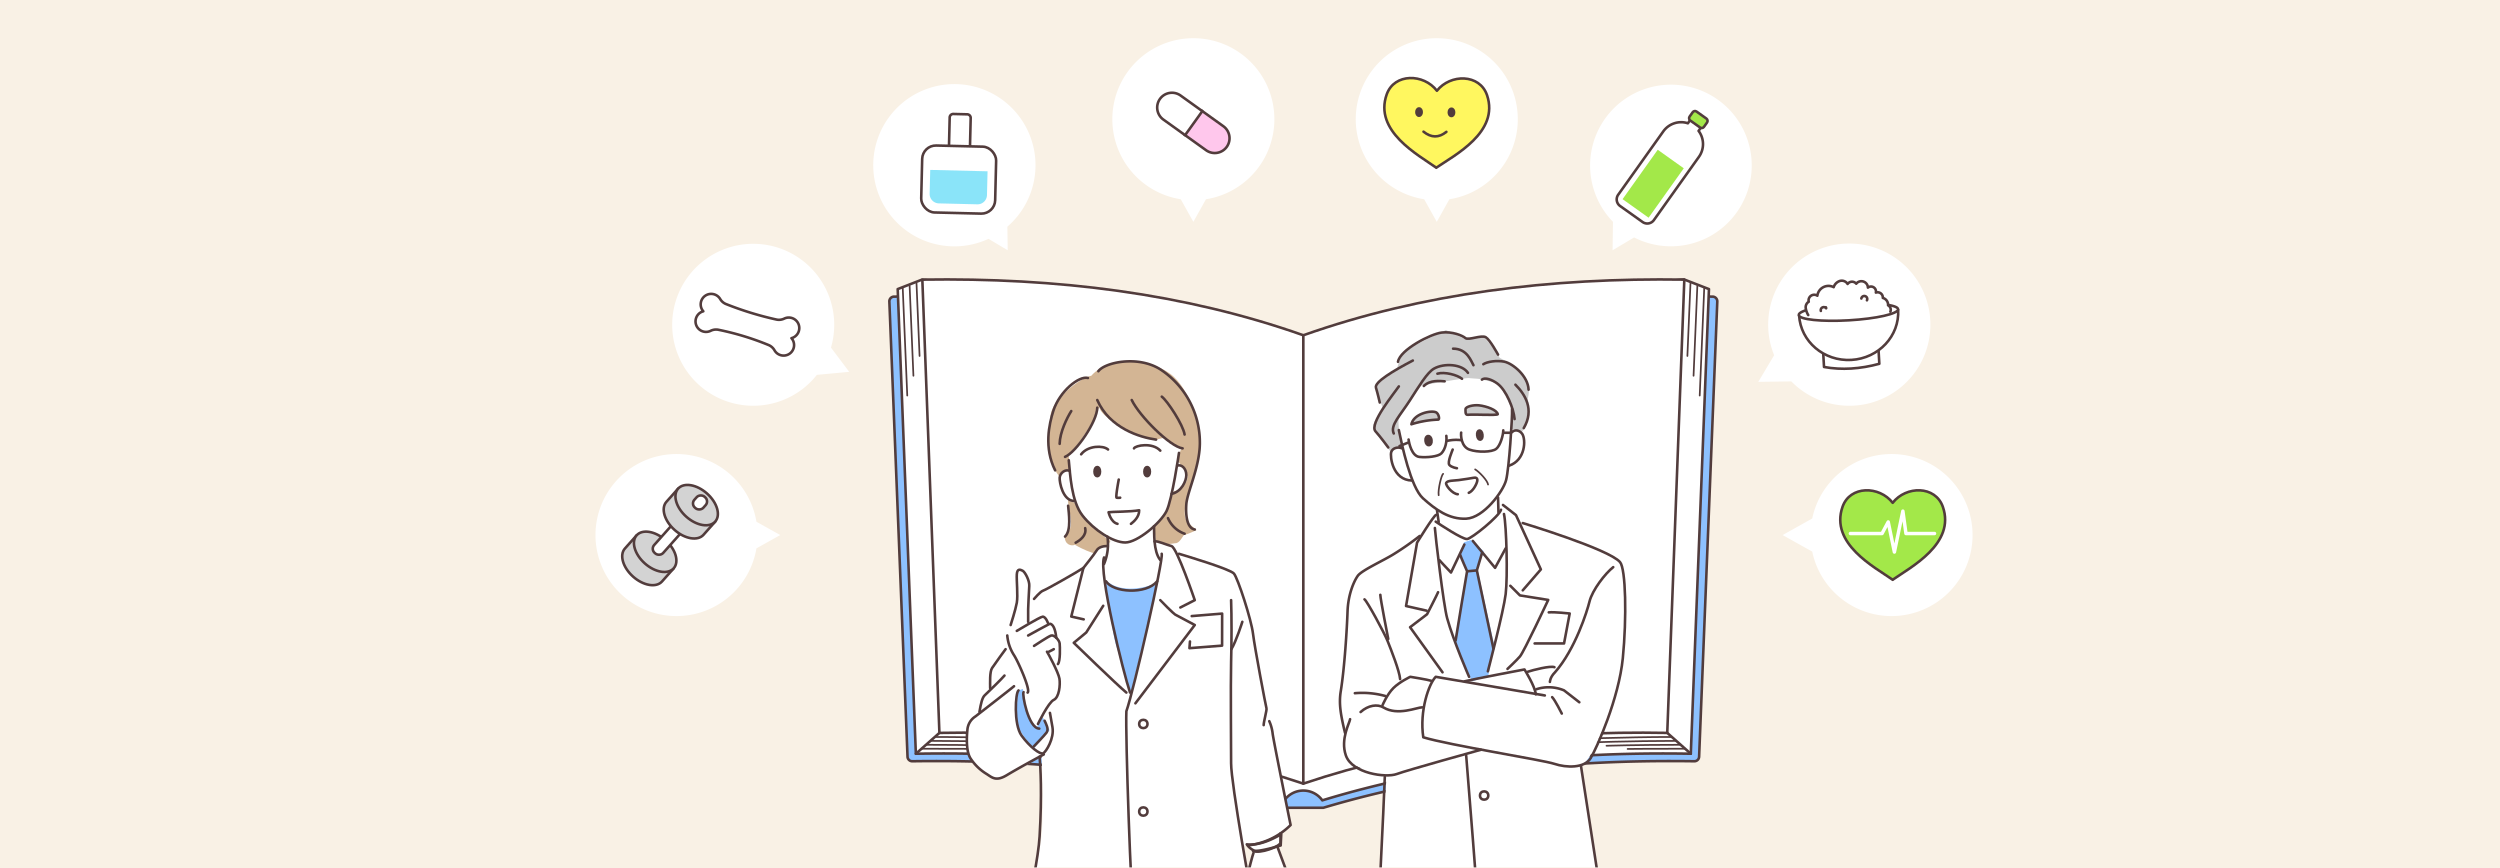 <svg xmlns="http://www.w3.org/2000/svg" xmlns:xlink="http://www.w3.org/1999/xlink" width="1440" height="500" viewBox="0 0 1440 500"><defs><clipPath id="a"><rect width="488.479" height="323.702" transform="translate(151.417 163.933)" fill="none"/></clipPath></defs><g transform="translate(0 -140)"><rect width="1440" height="500" transform="translate(0 140)" fill="#f9f1e5"/><g transform="translate(739.602 400.813)"><g transform="translate(-396.602 -238.813)"><g transform="translate(-1.034 -10.01)"><path d="M644.5,158.864c-82.626-.983-161.514,8.391-234.9,33a2.684,2.684,0,0,1-1.708,0c-73.386-24.611-152.273-33.985-234.9-33a2.727,2.727,0,0,0-2.689,2.833l10.466,262.184a2.718,2.718,0,0,0,2.759,2.608c74.824-1.115,146.457,6.735,213.738,26.812h22.96c67.281-20.077,138.914-27.927,213.738-26.812a2.717,2.717,0,0,0,2.759-2.608L647.194,161.7A2.728,2.728,0,0,0,644.5,158.864Z" fill="#8dc1ff" stroke="#523c3c" stroke-linecap="round" stroke-linejoin="round" stroke-width="1.5"/><path d="M628.061,148.968S478.278,163.85,408.75,187.786C341.984,164.8,189.029,149.1,189.029,149.1l-13.92,5.429,10.462,267.631c74.334-1.344,145.474,6.478,212.235,26.86a13.438,13.438,0,0,1,21.888,0c66.761-20.382,137.9-28.2,212.235-26.86L642.39,154.534Z" fill="#fff" stroke="#523c3c" stroke-linecap="round" stroke-linejoin="round" stroke-width="1.5"/><path d="M408.75,439.381c-65.664-22.132-135.975-30.585-209.622-29.219L189.3,149.071c77.241-1.189,150.955,7.852,219.448,32.047Z" fill="#fff" stroke="#523c3c" stroke-linecap="round" stroke-linejoin="round" stroke-width="1.5"/><path d="M408.75,439.381c65.664-22.132,135.975-30.585,209.622-29.219L628.2,149.071c-77.241-1.189-150.955,7.852-219.448,32.047Z" fill="#fff" stroke="#523c3c" stroke-linecap="round" stroke-linejoin="round" stroke-width="1.5"/><line x1="13.557" y2="12.003" transform="translate(185.571 410.162)" fill="#fff" stroke="#523c3c" stroke-linecap="round" stroke-linejoin="round" stroke-width="1.5"/><line x2="13.558" y2="12.003" transform="translate(618.372 410.162)" fill="#fff" stroke="#523c3c" stroke-linecap="round" stroke-linejoin="round" stroke-width="1.5"/><line x1="2.593" y2="61.686" transform="translate(637.068 154.154)" fill="#fff" stroke="#523c3c" stroke-linecap="round" stroke-linejoin="round" stroke-width="1"/><line x1="2.184" y2="51.791" transform="translate(633.52 152.653)" fill="#fff" stroke="#523c3c" stroke-linecap="round" stroke-linejoin="round" stroke-width="1"/><line x1="1.774" y2="41.897" transform="translate(629.972 151.152)" fill="#fff" stroke="#523c3c" stroke-linecap="round" stroke-linejoin="round" stroke-width="1"/><path d="M628.7,419.274c-25.111,0-33.163.137-33.163.137" fill="#fff" stroke="#523c3c" stroke-linecap="round" stroke-linejoin="round" stroke-width="1"/><path d="M626,417.015c-25.111,0-42.625.546-42.625.546" fill="#fff" stroke="#523c3c" stroke-linecap="round" stroke-linejoin="round" stroke-width="1"/><path d="M623.3,414.756c-25.111,0-52.087.955-52.087.955" fill="#fff" stroke="#523c3c" stroke-linecap="round" stroke-linejoin="round" stroke-width="1"/><path d="M620.6,412.5c-25.111,0-61.55,1.365-61.55,1.365" fill="#fff" stroke="#523c3c" stroke-linecap="round" stroke-linejoin="round" stroke-width="1"/><line x2="2.593" y2="61.686" transform="translate(178.021 154.154)" fill="#fff" stroke="#523c3c" stroke-linecap="round" stroke-linejoin="round" stroke-width="1"/><line x2="2.184" y2="51.791" transform="translate(181.978 152.653)" fill="#fff" stroke="#523c3c" stroke-linecap="round" stroke-linejoin="round" stroke-width="1"/><line x2="1.774" y2="41.897" transform="translate(185.936 151.152)" fill="#fff" stroke="#523c3c" stroke-linecap="round" stroke-linejoin="round" stroke-width="1"/><path d="M188.984,419.274c25.111,0,33.163.137,33.163.137" fill="#fff" stroke="#523c3c" stroke-linecap="round" stroke-linejoin="round" stroke-width="1"/><path d="M191.683,417.015c25.111,0,42.625.546,42.625.546" fill="#fff" stroke="#523c3c" stroke-linecap="round" stroke-linejoin="round" stroke-width="1"/><path d="M194.382,414.756c25.111,0,52.087.955,52.087.955" fill="#fff" stroke="#523c3c" stroke-linecap="round" stroke-linejoin="round" stroke-width="1"/><path d="M197.081,412.5c25.111,0,61.549,1.365,61.549,1.365" fill="#fff" stroke="#523c3c" stroke-linecap="round" stroke-linejoin="round" stroke-width="1"/></g><path d="M478.352,102.781a46.667,46.667,0,1,1,14.529,0l-7.265,13.006Z" transform="translate(-1.034 -10.01)" fill="#fff"/><path d="M338.145,102.781a46.667,46.667,0,1,1,14.529,0l-7.265,13.006Z" transform="translate(-1.034 -10.01)" fill="#fff"/><path d="M227.418,125.576a46.73,46.73,0,1,1,10.86-7.008l.194,13.6Z" transform="translate(-1.034 -10.01)" fill="#fff"/><path d="M45.217,175.061a46.666,46.666,0,1,1,91.45,13.164l10.512,13.964-18.627,1.741a46.668,46.668,0,0,1-83.334-28.868Z" transform="translate(-1.034 -10.01)" fill="#fff"/><path d="M1.034,296.2a46.671,46.671,0,0,1,92.708-7.66l13.716,7.66-13.716,7.661A46.671,46.671,0,0,1,1.034,296.2Z" transform="translate(-1.034 -10.01)" fill="#fff"/><path d="M587.111,115.781a46.548,46.548,0,1,1,12.171,8.99l-12.4,7.4Z" transform="translate(-1.034 -10.01)" fill="#fff"/><path d="M689.838,207.69l-19.039.271,9.151-15.342a46.72,46.72,0,1,1,9.887,15.071Z" transform="translate(-1.034 -10.01)" fill="#fff"/><path d="M701.879,305.734,684.813,296.2l17.066-9.531a46.667,46.667,0,1,1,0,19.063Z" transform="translate(-1.034 -10.01)" fill="#fff"/><g transform="translate(-1.034 -10.01)"><path d="M24.737,296.351l-6.76,7.607c-3.289,3.7-1.171,10.952,4.73,16.2s13.352,6.495,16.641,2.794l6.759-7.606-21.37-18.992" fill="#d3d3d3" stroke="#523c3c" stroke-linecap="round" stroke-linejoin="round" stroke-width="1.5"/><ellipse cx="8.965" cy="14.295" rx="8.965" ry="14.295" transform="matrix(0.664, -0.747, 0.747, 0.664, 18.782, 303.052)" fill="#d3d3d3" stroke="#523c3c" stroke-linecap="round" stroke-linejoin="round" stroke-width="1.5"/><rect width="29.131" height="6.905" rx="3.167" transform="matrix(0.664, -0.747, 0.747, 0.664, 32.716, 304.333)" fill="#fff" stroke="#523c3c" stroke-linecap="round" stroke-linejoin="round" stroke-width="1.5"/><path d="M48.637,269.457l-6.76,7.606c-3.288,3.7-1.171,10.953,4.731,16.2s13.351,6.5,16.64,2.795l6.76-7.607L48.637,269.457" fill="#d3d3d3" stroke="#523c3c" stroke-linecap="round" stroke-linejoin="round" stroke-width="1.5"/><ellipse cx="8.965" cy="14.295" rx="8.965" ry="14.295" transform="matrix(0.664, -0.747, 0.747, 0.664, 42.682, 276.158)" fill="#d3d3d3" stroke="#523c3c" stroke-linecap="round" stroke-linejoin="round" stroke-width="1.5"/><rect width="8.359" height="6.905" rx="3.167" transform="matrix(0.664, -0.747, 0.747, 0.664, 55.892, 278.254)" fill="#fff" stroke="#523c3c" stroke-linecap="round" stroke-linejoin="round" stroke-width="1.5"/></g><path d="M113.922,182.8a6.038,6.038,0,1,0-4.1-11.306,6.943,6.943,0,0,1-4.407.608,188.208,188.208,0,0,1-29.274-8.987,6.961,6.961,0,0,1-3.317-2.93,6.037,6.037,0,1,0-9.688,7.131A6.037,6.037,0,1,0,67.291,178.6a7.024,7.024,0,0,1,4.433-.666,159,159,0,0,1,29.144,8.87,7.02,7.02,0,0,1,3.307,3.034,6.037,6.037,0,1,0,9.747-7.031Z" transform="translate(-1.034 -10.01)" fill="#fff" stroke="#523c3c" stroke-linecap="round" stroke-linejoin="round" stroke-width="1.5"/><g transform="translate(-1.034 -10.01)"><path d="M8.519,0h0a8.519,8.519,0,0,1,8.519,8.519V23.94a0,0,0,0,1,0,0H0a0,0,0,0,1,0,0V8.519A8.519,8.519,0,0,1,8.519,0Z" transform="matrix(-0.583, 0.812, -0.812, -0.583, 369.61, 65.688)" fill="#ffc7ec" stroke="#523c3c" stroke-linecap="round" stroke-linejoin="round" stroke-width="1.5"/><path d="M8.519,0h0a8.519,8.519,0,0,1,8.519,8.519V23.94a0,0,0,0,1,0,0H0a0,0,0,0,1,0,0V8.519A8.519,8.519,0,0,1,8.519,0Z" transform="matrix(0.583, -0.812, 0.812, 0.583, 321.208, 51.906)" fill="#fff" stroke="#523c3c" stroke-linecap="round" stroke-linejoin="round" stroke-width="1.5"/></g><g transform="translate(-1.034 -10.01)"><path d="M777.111,279.934c-4.3-12.328-21.209-12.207-28.889-2.3-7.68-9.9-24.594-10.023-28.888,2.3-7.4,21.241,18.414,34.7,28.848,41.992l0,.055.038-.027.039.027,0-.055C758.7,314.637,784.51,301.175,777.111,279.934Z" fill="#a3e849" stroke="#523c3c" stroke-linecap="round" stroke-linejoin="round" stroke-width="1.5"/><path d="M723.868,295.314H742.09l3.556-6.667,3.556,17.333,4.889-23.556,1.778,12.889h16.444" fill="none" stroke="#fff" stroke-linecap="round" stroke-linejoin="round" stroke-width="2"/></g><g transform="translate(-1.034 -10.01)"><path d="M514.566,42.831c-4.192-12.364-21.107-12.383-28.869-2.545-7.6-9.965-24.509-10.228-28.906,2.065-7.576,21.179,18.125,34.854,28.5,42.23v.055l.039-.027.038.027,0-.054C495.864,77.379,521.788,64.133,514.566,42.831Z" fill="#fff75f" stroke="#523c3c" stroke-linecap="round" stroke-linejoin="round" stroke-width="1.5"/><ellipse cx="2.083" cy="1.5" rx="2.083" ry="1.5" transform="translate(473.89 54.651) rotate(-89.524)" fill="#523c3c" stroke="#523c3c" stroke-linecap="round" stroke-linejoin="round" stroke-width="1.5"/><ellipse cx="2.083" cy="1.5" rx="2.083" ry="1.5" transform="translate(492.556 54.806) rotate(-89.524)" fill="#523c3c" stroke="#523c3c" stroke-linecap="round" stroke-linejoin="round" stroke-width="1.5"/><path d="M477.98,63.852c4.4,3.562,8.785,3.659,13.166.109" fill="none" stroke="#523c3c" stroke-linecap="round" stroke-linejoin="round" stroke-width="1.5"/></g><g transform="translate(-1.034 -10.01)"><path d="M740.53,197.553c-10.987,2.982-21.626,3.712-31.863,1.838l-.623-10.793,31.863-1.837Z" fill="#fff" stroke="#523c3c" stroke-linecap="round" stroke-linejoin="round" stroke-width="1.5"/><path d="M751.368,166.441c.868,15.043-11.2,27.975-26.951,28.883s-29.227-10.55-30.094-25.593" fill="#fff" stroke="#523c3c" stroke-linecap="round" stroke-linejoin="round" stroke-width="1.5"/><ellipse cx="28.667" cy="4.73" rx="28.667" ry="4.73" transform="matrix(0.998, -0.058, 0.058, 0.998, 693.841, 164.732)" fill="#fff" stroke="#523c3c" stroke-linecap="round" stroke-linejoin="round" stroke-width="1.5"/><path d="M699.564,169.482a10.98,10.98,0,0,1-1.429-4.016,3.736,3.736,0,0,1,1.732-3.656,3.245,3.245,0,0,1,4.957-3.468,6.484,6.484,0,0,1,9.4-4.924,5.586,5.586,0,0,1,3.527-3.561,3.951,3.951,0,0,1,4.5,1.709,3.171,3.171,0,0,1,4.977-.15,3.773,3.773,0,0,1,6.724,2.254,2.88,2.88,0,0,1,4.589,2.87,3.015,3.015,0,0,1,4,3.075,4.131,4.131,0,0,1,3.026,4.25,2.934,2.934,0,0,1,1.329,3.665" fill="#fff" stroke="#523c3c" stroke-linecap="round" stroke-linejoin="round" stroke-width="1.5"/><path d="M730.173,159.943a1.711,1.711,0,1,1,3.222,1.035" fill="none" stroke="#523c3c" stroke-linecap="round" stroke-linejoin="round" stroke-width="1.5"/><path d="M706.837,167.1a1.743,1.743,0,0,1,3.053-1.52.7.7,0,0,0-.185-.6" fill="none" stroke="#523c3c" stroke-linecap="round" stroke-linejoin="round" stroke-width="1.5"/></g><g transform="translate(-1.034 -10.01)"><path d="M636.416,63.407l1.8-2.527-6.163-4.388-1.8,2.526A12.615,12.615,0,0,0,616.084,63.7l-25.963,36.466a4.665,4.665,0,0,0,1.094,6.507l12.944,9.215a4.664,4.664,0,0,0,6.506-1.094l25.964-36.467A12.615,12.615,0,0,0,636.416,63.407Z" fill="#fff" stroke="#523c3c" stroke-linecap="round" stroke-linejoin="round" stroke-width="1.5"/><rect width="10.172" height="6.305" rx="1.556" transform="translate(633.958 51.349) rotate(35.45)" fill="#a3e849" stroke="#523c3c" stroke-linecap="round" stroke-linejoin="round" stroke-width="1.5"/><rect width="18.411" height="34.93" transform="translate(612.89 74.273) rotate(35.45)" fill="#a3e849"/></g><g transform="translate(-1.034 -10.01)"><g clip-path="url(#a)"><path d="M373.57,596.777l-.326-62.515-113.633,2.279,2.93,20.838,5.535,44.281Z" fill="#88ccea"/><path d="M335.8,300.809c2.6-.977,3.581-4.884,4.884-4.884s6.511-2.6,6.511-2.6c-4.883-4.558-8.139-5.209-6.186-14.652s9.442-30.28,8.791-36.141-4.558-27.024-15.628-37.444-36.793-13.023-47.538-.651c-6.511.977-22.466,14-23.443,22.466s-2.93,25.071,4.233,34.514,5.535,11.07,5.861,16.28,4.558,14.326-1.954,18.884c-.325,5.21,3.908,6.187,5.861,5.21,4.233,2.6,10.094,4.884,11.4,4.884S335.8,300.809,335.8,300.809Z" fill="#d3b594"/><path d="M403.2,498.446,393.431,475l.326-6.186,7.489-5.535s-10.094-52.1-10.419-54.7-4.233-8.14-4.233-8.14l.977-4.884s-5.21-31.258-6.187-34.514-8.465-34.513-10.093-37.443-3.907-6.187-3.907-6.187L344.592,309.6l-9.768-4.558-11.07-5.861-.977-7.814,6.512-8.466,4.884-12.047c4.884,0,7.814-5.535,7.814-8.14s-4.558-8.465-5.535-8.791c0-2.279,1.953-7.489,1.953-7.489-8.465-5.209-10.093-6.186-10.093-6.186a26.572,26.572,0,0,0-3.907.977c-5.2,1.692-32.161-11.385-33.211-18.885-3.907,12.047-17.582,28.327-17.582,28.327l.976,8.791c-4.558-2.279-7.163,2.6-6.512,5.21s3.256,12.372,8.792,12.7c3.907,7.163,16.279,20.187,20.838,22.141-1.3,2.93-3.582,3.581-4.559,3.256s-6.512,6.512-6.512,6.512-8.791,8.139-9.767,8.791-17.908,9.767-17.908,9.767L250.494,335s1.628-7.164.326-10.745-3.907-9.768-5.21-9.442-2.6,3.581-2.279,5.86,1.3,17.583.651,18.559-4.558,11.722-5.535,13.35.977,7.163.977,7.163-9.442,11.07-10.094,12.373-.976,12.372-.976,12.372l-4.233,3.908-1.954,9.767s-3.581,1.954-4.884,3.908-2.93,11.07-1.628,18.233,6.512,10.419,9.117,12.047,5.535,4.233,8.14,4.233,25.071-12.7,25.071-12.7,1.628,34.513-.326,48.188S241.378,546.96,241.7,553.8l69.027,5.86,4.558-16.931,3.256,16.606s60.235-7.163,61.538-7.489,5.86-2.279,5.86-2.279.652-3.582.652-4.558-5.861-30.281-5.861-30.281a6.121,6.121,0,0,0,2.279-2.605c.651-1.628,3.582-8.791,3.582-8.791s10.744,14.978,12.372,16.606,8.14,8.14,9.443,7.488,2.93-3.256,2.93-3.256l1.628-.976,1.954-3.256Zm-26.373-9.116L374.547,475l4.232-.325,1.628,3.256Z" fill="#fff"/><path d="M309.427,387.092s14.652-60.561,15.629-63.817c-6.512,3.582-22.141,6.838-30.281-1.3,1.954,13.024,3.908,29.955,5.861,36.792S309.427,387.092,309.427,387.092Z" fill="#8dc1ff"/><path d="M244.633,385.79c-.651,2.279-1.628,17.908-.325,20.838s8.791,13.024,8.791,13.024l9.442-11.07-3.907-7.489-3.581,6.186a34.81,34.81,0,0,1-5.536-9.117c-1.628-4.558-2.279-13.349-2.279-13.349Z" fill="#8dc1ff"/><path d="M396.036,468.491,395.71,475s-12.7,3.907-15.3,2.931a9.793,9.793,0,0,1-4.232-3.582C381.589,475.016,388.185,473.116,396.036,468.491Z" fill="#fff" stroke="#523c3c" stroke-linecap="round" stroke-linejoin="round" stroke-width="1.5"/><path d="M273.648,253.12c.814,7.977,1.429,23.6,7.941,31.9s17.582,15.465,24.582,15.465,20.335-11.2,23.769-18.07c3.256-6.512,7.189-33.537,7.189-33.537" fill="none" stroke="#523c3c" stroke-linecap="round" stroke-linejoin="round" stroke-width="1.5"/><path d="M290.054,218.433c7.163,16.28,24.583,21.489,33.862,22.792" fill="none" stroke="#523c3c" stroke-linecap="round" stroke-linejoin="round" stroke-width="1.5"/><path d="M309.916,218.433c4.558,9.442,22.3,27.025,29.3,27.838" fill="none" stroke="#523c3c" stroke-linecap="round" stroke-linejoin="round" stroke-width="1.5"/><path d="M274.249,259.261c-2.754-1.268-5.684,1.337-5.847,3.942s1.791,13.023,8.14,13.349" fill="none" stroke="#523c3c" stroke-linecap="round" stroke-linejoin="round" stroke-width="1.5"/><path d="M336.11,256.228c2.306-.944,5.245,1.439,5.239,5.509-.005,3.137-2.578,9.443-8.439,10.745" fill="none" stroke="#523c3c" stroke-linecap="round" stroke-linejoin="round" stroke-width="1.5"/><path d="M290.054,222.829c0,7.814-12.21,25.722-18.559,28.326" fill="none" stroke="#523c3c" stroke-linecap="round" stroke-linejoin="round" stroke-width="1.5"/><path d="M284.682,205.735c-5.047-1.466-16.289,7.651-19.862,18.722-2.582,8-5.535,21.449.977,34.473" fill="none" stroke="#523c3c" stroke-linecap="round" stroke-linejoin="round" stroke-width="1.5"/><path d="M275.077,224.782c-2.442,3.907-6.531,12.047-6.684,18.885" fill="none" stroke="#523c3c" stroke-linecap="round" stroke-linejoin="round" stroke-width="1.5"/><path d="M290.7,201.828c3.582-5.047,22.812-9.325,35.816-.977a50.389,50.389,0,0,1,22.633,42.816c-.174,13.541-7.317,27.838-7.8,34.839s.638,13.837,4.871,14.489" fill="none" stroke="#523c3c" stroke-linecap="round" stroke-linejoin="round" stroke-width="1.5"/><path d="M327.226,216.479c3.256,2.442,12.319,16.28,13.133,21.815" fill="none" stroke="#523c3c" stroke-linecap="round" stroke-linejoin="round" stroke-width="1.5"/><path d="M273.271,279.32c.341,4.07,1.969,14.163-1.776,17.745" fill="none" stroke="#523c3c" stroke-linecap="round" stroke-linejoin="round" stroke-width="1.5"/><path d="M283.093,292.223c.967,4.189-3.036,7.076-5.478,8.378" fill="none" stroke="#523c3c" stroke-linecap="round" stroke-linejoin="round" stroke-width="1.5"/><path d="M330.8,286.462a16.322,16.322,0,0,0,9.559,8.975" fill="none" stroke="#523c3c" stroke-linecap="round" stroke-linejoin="round" stroke-width="1.5"/><path d="M295.925,297.182a29.712,29.712,0,0,1-1.964,15.674" fill="none" stroke="#523c3c" stroke-linecap="round" stroke-linejoin="round" stroke-width="1.5"/><path d="M322.747,291.157c.193,3.3-.459,14.536,3.611,19.42" fill="none" stroke="#523c3c" stroke-linecap="round" stroke-linejoin="round" stroke-width="1.5"/><path d="M293.961,309.112c-3.256,8.465,11.146,66.5,14.978,77.817" fill="none" stroke="#523c3c" stroke-linecap="round" stroke-linejoin="round" stroke-width="1.5"/><path d="M327.172,306.995c1.14,3.093-16.117,78.8-20.35,90.679-.607,13.767,2.632,108.985,4.4,120.1s5.983,38.185,5.983,38.185" fill="none" stroke="#523c3c" stroke-linecap="round" stroke-linejoin="round" stroke-width="1.5"/><path d="M296.115,302.6c-2.154-.2-5.247.443-6.386,2.419s-7.652,10.116-7.652,10.116l-7,28,7.163,1.628" fill="none" stroke="#523c3c" stroke-linecap="round" stroke-linejoin="round" stroke-width="1.5"/><path d="M293.486,336.95,283.7,352.335l-7.163,5.942s24.583,23.931,30.28,28.652" fill="none" stroke="#523c3c" stroke-linecap="round" stroke-linejoin="round" stroke-width="1.5"/><path d="M323.06,299.832c1.776-.354,6.974,2.024,9.77,2.733,3.072.778,13.39,31.129,13.39,31.129l-8.3,4.233" fill="none" stroke="#523c3c" stroke-linecap="round" stroke-linejoin="round" stroke-width="1.5"/><path d="M326.358,333.694c.163.326,7.829,7.977,8.555,8.3s11.307,6.024,11.307,6.024l-34.188,45.1" fill="none" stroke="#523c3c" stroke-linecap="round" stroke-linejoin="round" stroke-width="1.5"/><path d="M302.427,264.252s-1.941,10.184-1.215,10.428a5.27,5.27,0,0,0,2.029,0" fill="none" stroke="#523c3c" stroke-linecap="round" stroke-linejoin="round" stroke-width="1.5"/><path d="M311.218,246.271c.814-1.707,10.582-3.581,15.14,1.3" fill="none" stroke="#523c3c" stroke-linecap="round" stroke-linejoin="round" stroke-width="1.5"/><path d="M296.26,246.923c-2.774-2.477-11.578-2.359-15.485,2.767" fill="none" stroke="#523c3c" stroke-linecap="round" stroke-linejoin="round" stroke-width="1.5"/><ellipse cx="1.587" cy="2.645" rx="1.587" ry="2.645" transform="translate(288.467 257.016)" fill="#523c3c" stroke="#523c3c" stroke-linecap="round" stroke-linejoin="round" stroke-width="1.5"/><ellipse cx="1.587" cy="2.645" rx="1.587" ry="2.645" transform="translate(317.201 257.016)" fill="#523c3c" stroke="#523c3c" stroke-linecap="round" stroke-linejoin="round" stroke-width="1.5"/><path d="M301.706,289.739c-3.915-.98-5.128-6.679-5.128-6.679,1.791-.326,12.735-.217,17.619-1.136.089,3.908-3.256,6.675-4.721,7.815" fill="none" stroke="#523c3c" stroke-linecap="round" stroke-linejoin="round" stroke-width="1.5"/><path d="M337.129,306.995c4.475,1.357,29.373,8.794,31.636,11.38s10.024,26.515,10.994,34.6,7.437,42.035,7.76,43.005-1.616,7.76-1.616,9.7" fill="none" stroke="#523c3c" stroke-linecap="round" stroke-linejoin="round" stroke-width="1.5"/><path d="M389.136,403.416a24.15,24.15,0,0,1,1.94,7.114c.323,3.233,10.347,52.7,10.347,52.7A41.349,41.349,0,0,1,377.5,474.876" fill="none" stroke="#523c3c" stroke-linecap="round" stroke-linejoin="round" stroke-width="1.5"/><path d="M367.148,333.694c.324,9.579.324,23.16,0,35.77s.02,53.183,0,58.2c-.043,11.479,11.964,78.574,13.9,88.274s5.892,31.041,5.246,32.335-2.012,1.293-4.922,2.587-58.85,8.083-60.143,8.083" fill="none" stroke="#523c3c" stroke-linecap="round" stroke-linejoin="round" stroke-width="1.5"/><path d="M295.111,322.851c4.134,6.518,23.061,7.708,29.442,0" fill="none" stroke="#523c3c" stroke-linecap="round" stroke-linejoin="round" stroke-width="1.5"/><path d="M395.6,468.031v5.35c-.162,2.15-11.964,6.668-15.844,4.728" fill="none" stroke="#523c3c" stroke-linecap="round" stroke-linejoin="round" stroke-width="1.5"/><path d="M367.3,361.94c2.758-4.439,6.314-15.757,6.314-15.757" fill="none" stroke="#523c3c" stroke-linecap="round" stroke-linejoin="round" stroke-width="1.5"/><path d="M344.479,342.873l17.505-1.43-.03,18.449-18.8,1.465.3-3.845" fill="none" stroke="#523c3c" stroke-linecap="round" stroke-linejoin="round" stroke-width="1.5"/><circle cx="2.392" cy="2.392" r="2.392" transform="translate(314.199 402.622)" fill="none" stroke="#523c3c" stroke-linecap="round" stroke-linejoin="round" stroke-width="1.5"/><circle cx="2.392" cy="2.392" r="2.392" transform="translate(314.199 453.058)" fill="none" stroke="#523c3c" stroke-linecap="round" stroke-linejoin="round" stroke-width="1.5"/><circle cx="2.392" cy="2.392" r="2.392" transform="translate(316.591 506.77)" fill="none" stroke="#523c3c" stroke-linecap="round" stroke-linejoin="round" stroke-width="1.5"/><path d="M282.077,315.135c-3.918,2.581-21.486,12.537-23.16,13.06s-5.273,4.8-5.273,4.8" fill="none" stroke="#523c3c" stroke-linecap="round" stroke-linejoin="round" stroke-width="1.5"/><path d="M250.249,346.183v-7.2s.405-10.5.644-13.458-2.391-8.046-3.826-8.778-3.109-1.335-3.349,2.027.718,12.338,0,16.4-3.555,12.845-3.555,12.845" fill="none" stroke="#523c3c" stroke-linecap="round" stroke-linejoin="round" stroke-width="1.5"/><path d="M243.718,351.4s13.465-8.09,14.865-8.177c1.877-.116,3.268,4.088,3.268,4.088" fill="none" stroke="#523c3c" stroke-linecap="round" stroke-linejoin="round" stroke-width="1.5"/><path d="M238.222,354.062a25.166,25.166,0,0,0,3.822,11.249c2.392,3.588,9.806,20.276,7.893,21.618" fill="none" stroke="#523c3c" stroke-linecap="round" stroke-linejoin="round" stroke-width="1.5"/><path d="M253.644,360.05c.837-.479,8.251-5.519,9.926-5.988s4.623,2.639,4.823,4.553.438,10.368-1,11.88" fill="none" stroke="#523c3c" stroke-linecap="round" stroke-linejoin="round" stroke-width="1.5"/><path d="M261.094,363.4c.562.711,6.633,11.952,7.185,15.539s-.165,10.763-3.274,12.2-9.089,13.872-9.089,13.872" fill="none" stroke="#523c3c" stroke-linecap="round" stroke-linejoin="round" stroke-width="1.5"/><path d="M262.183,363.4c.669-.246,2.822-1.465,2.822-1.465" fill="none" stroke="#523c3c" stroke-linecap="round" stroke-linejoin="round" stroke-width="1.5"/><path d="M250.249,354.062s12.143-6.751,12.621-6.751c2.545.415,3.311,5.628,3.587,8.062" fill="none" stroke="#523c3c" stroke-linecap="round" stroke-linejoin="round" stroke-width="1.5"/><path d="M247.6,386.675c-.97.97,2.748,20.856,9.053,21.018" fill="none" stroke="#523c3c" stroke-linecap="round" stroke-linejoin="round" stroke-width="1.5"/><path d="M244.689,385.7c-1.778,1.294-2.91,19.563,1.779,26.03s10.7,11.059,12.449,10.185c1.616-.808,6.467-8.569,5.335-15.036s-1.455-8.245-1.455-8.245" fill="none" stroke="#523c3c" stroke-linecap="round" stroke-linejoin="round" stroke-width="1.5"/><path d="M259.725,403.166c.808,1.778,2.587,4.85,1.132,6.79s-7.275,7.922-7.275,7.922" fill="none" stroke="#523c3c" stroke-linecap="round" stroke-linejoin="round" stroke-width="1.5"/><path d="M242.1,383.28c-.647.647-21.018,16.491-22.311,17.461a10.02,10.02,0,0,0-4.527,7.6c-.351,3.392-.97,12.125,1.778,16.49a29.063,29.063,0,0,0,9.377,9.054c3.234,2.1,5.389,4.3,11.479.647,8.084-4.851,21.341-11.964,21.341-11.964" fill="none" stroke="#523c3c" stroke-linecap="round" stroke-linejoin="round" stroke-width="1.5"/><path d="M237.252,361.939c-.635.733-5.459,7.509-7.76,10.832-1.455,2.1-1.132,8.569-1.132,11.641" fill="none" stroke="#523c3c" stroke-linecap="round" stroke-linejoin="round" stroke-width="1.5"/><path d="M236.606,377.136c-.809,1.132-9.862,10.024-11.317,11.318s-2.264,4.688-3.072,9.538" fill="none" stroke="#523c3c" stroke-linecap="round" stroke-linejoin="round" stroke-width="1.5"/><path d="M256.843,423.885c.489,5.372,1.466,21.489,0,45.909s-17.582,82.539-14.163,84.492,68.375,5.373,68.375,5.373l3.419-17.583" fill="none" stroke="#523c3c" stroke-linecap="round" stroke-linejoin="round" stroke-width="1.5"/><path d="M383.338,511.8s1.953-4.4,3.419-8.3c3.318,5.566,10.406,14.727,14.407,18.071,4.5,3.758,7.7,5.487,8.669,4.517a2.14,2.14,0,0,0-.488-3.418c-2.686-1.832-9.28-10.5-11.355-15.019" fill="none" stroke="#523c3c" stroke-linecap="round" stroke-linejoin="round" stroke-width="1.5"/><path d="M380.051,479.311c-.646,1.617-2.586,9.377-2.586,9.377" fill="none" stroke="#523c3c" stroke-linecap="round" stroke-linejoin="round" stroke-width="1.5"/><path d="M411.054,523.273c1.221.122,2.564.488,2.442-.366s-2.442-3.541-4.517-6.838-6.105-9.89-6.105-9.89" fill="none" stroke="#523c3c" stroke-linecap="round" stroke-linejoin="round" stroke-width="1.5"/><path d="M413.252,520.709c.977.122,2.32-.611,1.831-1.343s-5.738-9.28-7.325-12.088-5.861-9.768-6.472-11.477-7.448-20.024-7.448-20.024" fill="none" stroke="#523c3c" stroke-linecap="round" stroke-linejoin="round" stroke-width="1.5"/><line x2="5.21" y2="42.979" transform="translate(262.541 558.031)" fill="none" stroke="#523c3c" stroke-linecap="round" stroke-linejoin="round" stroke-width="1.5"/><line x1="0.651" y2="44.281" transform="translate(373.895 552.17)" fill="none" stroke="#523c3c" stroke-linecap="round" stroke-linejoin="round" stroke-width="1.5"/><path d="M521.8,194.054c-1.3-3.582-9.442-12.373-9.442-12.373s-9.443,1.954-10.42,1.628-11.07-5.209-11.07-5.209l-23.443,11.4s-4.558,7.488-4.558,11.07c-8.14,5.21-11.722,6.186-11.722,10.745s3.582,12.047,3.582,12.047c-5.861,8.14-7.163,10.419-4.233,14s9.442,12.047,9.442,12.047,71.632-11.07,73.911-12.047,4.558-8.14,4.558-8.14l-.488-10.581s1.14-5.536.814-7.164-3.582-9.605-9.442-13.186C525.636,196.054,521.8,194.054,521.8,194.054Z" fill="#ccc"/><path d="M528.639,235.242l.977-10.419s-7.163-14.326-7.814-15.3-10.094-2.768-11.07-3.093-3.908-.326-6.512-.651c-1.884-.236-26.537,4.069-27.513,4.4s-12.21,17.908-12.861,18.885,0,5.86,0,5.86l2.93,12.373s-3.907-2.6-5.535-1.3-2.931,7.163-.977,11.07a15.887,15.887,0,0,0,11.07,8.14c2.6,4.558,10.419,13.675,15.3,15.954,0,2.605-10.744,16.606-10.744,16.606s-32.56,19.21-33.862,20.187-6.512,8.791-6.512,11.4-2.931,42.653-2.931,44.606-2.6,16.931-2.93,18.559,1.628,11.722,3.256,16.28c-.977,10.094-.326,17.257,6.512,20.513s17.256,5.535,17.256,5.535-8.139,134.8-8.139,136.751.325,4.558,2.6,5.209,58.282,1.954,60.236,1.628,5.861-1.3,6.837-.977,2.931,0,7.163-.651,58.933-11.4,60.561-12.047,3.256-5.535,2.931-8.465-19.862-127.634-19.862-127.634c6.187-2.28,16.28-30.607,19.211-39.723s6.837-43.63,6.512-51.77-2.28-23.443-2.28-23.443-6.186-5.21-8.791-6.186-49.816-17.583-49.816-17.583c-.977-2.93-1.954-6.512-2.93-6.837s-9.443-6.512-9.443-6.512l-.325-4.559s5.535-7.488,5.86-15.3c4.884.652,9.443-6.837,9.443-10.419s-.326-7.488-2.6-9.442A7.47,7.47,0,0,0,528.639,235.242Z" fill="#fff"/><path d="M520.337,225.311s-8.629-3.581-9.931-3.744-6.349.488-7.163,1.3-.977,4.07-.163,4.4,17.582.814,17.745,0A3.586,3.586,0,0,0,520.337,225.311Z" fill="#ccc"/><path d="M485.823,225.637c-1.628-.977-13.574-.066-14.651,5.861-.326,1.79,8.3-.814,9.605-.977s6.512.488,6.512-.814S485.823,225.637,485.823,225.637Z" fill="#ccc"/><path d="M512.685,305.571l-7.489-6.512-3.907,1.3-1.954,6.838,3.582,8.791-7.163,42,10.094,22.466,9.442-2.93,3.256-18.559L509.1,315.99Z" fill="#8dc1ff"/><path d="M465.474,620.749,464.5,578.1s41.676,1.3,42.653,1.3,9.442-2.93,9.442-2.93v45.583Z" fill="#88ccea"/><path d="M528.314,621.074s50.142-.976,50.142,0-.814.163,0,.977-3.907-55.677-3.907-55.677l-49.166,10.419Z" fill="#88ccea"/><path d="M463.764,235.73c1.71,8.3,6.838,32.967,13.919,39.316s14.9,12.21,24.909,11.722,21.245-15.629,22.954-22.222,3.663-36.142,3.419-41.025" fill="none" stroke="#523c3c" stroke-linecap="round" stroke-linejoin="round" stroke-width="1.5"/><path d="M511.627,206.671c1.709-1.465,5.719-.037,8.791,2.2,5.372,3.907,9.524,14.652,10.012,20.512" fill="none" stroke="#523c3c" stroke-linecap="round" stroke-linejoin="round" stroke-width="1.5"/><path d="M512.441,197.8c2.2-1.465,7.645-2.345,12.047-1.465,4.884.977,13.757,8.3,14,16.117" fill="none" stroke="#523c3c" stroke-linecap="round" stroke-linejoin="round" stroke-width="1.5"/><path d="M530.919,209.6c5.616,5.617,11.07,14.327,4.8,24.99" fill="none" stroke="#523c3c" stroke-linecap="round" stroke-linejoin="round" stroke-width="1.5"/><path d="M528.965,236.951c1.465-1.709,4.325-1.24,5.861.977,2.2,3.175,1.953,15.14-7.57,18.315" fill="none" stroke="#523c3c" stroke-linecap="round" stroke-linejoin="round" stroke-width="1.5"/><path d="M465.474,246.231c-2.2-.977-5.373-.244-6.105,2.2s.732,16.117,11.965,16.361" fill="none" stroke="#523c3c" stroke-linecap="round" stroke-linejoin="round" stroke-width="1.5"/><path d="M494.777,246.964c-.244.732-3.152,7.357-1.931,8.822s4.373,1.922,4.373,1.922" fill="none" stroke="#523c3c" stroke-linecap="round" stroke-linejoin="round" stroke-width="1.5"/><path d="M489.289,260.96c-.976.488-3.075,9.112-2.586,12.287" fill="none" stroke="#523c3c" stroke-linecap="round" stroke-linejoin="round" stroke-width="1"/><path d="M507.72,258.373c2.442,1.465,7.193,6.533,7.437,8.73" fill="none" stroke="#523c3c" stroke-linecap="round" stroke-linejoin="round" stroke-width="1"/><path d="M503.568,202.764c-3.394-5.092-13.682-5.713-19.535-2.442-3.963,2.214-8.84,10.437-13.92,18.315-5.562,8.626-11.477,14.407-9.279,19.047" fill="none" stroke="#523c3c" stroke-linecap="round" stroke-linejoin="round" stroke-width="1.5"/><path d="M485.986,203.252c4.152-1.221,11.478.733,14.164,2.931" fill="none" stroke="#523c3c" stroke-linecap="round" stroke-linejoin="round" stroke-width="1.5"/><path d="M506.743,198.368c-1.221-1.953-3.419-9.524-11.721-9.524" fill="none" stroke="#523c3c" stroke-linecap="round" stroke-linejoin="round" stroke-width="1.5"/><path d="M471.823,195.682c-11.233,5.861-22.222,12.454-21.245,15.629s2.2,8.547,2.2,8.547" fill="none" stroke="#523c3c" stroke-linecap="round" stroke-linejoin="round" stroke-width="1.5"/><path d="M463.764,210.578c-2.442,3.663-17.325,21.637-13.431,25.885,2.687,2.93,7.326,9.28,7.326,9.28" fill="none" stroke="#523c3c" stroke-linecap="round" stroke-linejoin="round" stroke-width="1.5"/><path d="M463.276,196.415c1.221-7.082,19.047-16.117,25.152-16.85s11.966,1.709,13.675,3.175,9.28-1.954,11.722-.489,7.081,10.012,7.081,10.012" fill="none" stroke="#523c3c" stroke-linecap="round" stroke-linejoin="round" stroke-width="1.5"/><path d="M485.091,225.474c-2.849-1.221-12.7.733-14.082,6.919a57.871,57.871,0,0,1,15.3-2.686C487.533,229.788,486.747,226.184,485.091,225.474Z" fill="none" stroke="#523c3c" stroke-linecap="round" stroke-linejoin="round" stroke-width="1.5"/><path d="M502.185,223.683c0-1.467,4.512-2.555,7.733-2.2,4.395.488,10.419,2.686,10.826,5.128-1.14.814-12.617-.082-17.42.325C501.924,227.058,502.185,224.579,502.185,223.683Z" fill="none" stroke="#523c3c" stroke-linecap="round" stroke-linejoin="round" stroke-width="1.5"/><path d="M491.114,239.068c.407,2.93-.407,7.57-2.849,10.093-1.768,1.828-8.384,2.524-12.7,2.035s-5.923-7.816-6.186-10.012" fill="none" stroke="#523c3c" stroke-linecap="round" stroke-linejoin="round" stroke-width="1.5"/><path d="M491.766,241.917a23.44,23.44,0,0,1,7.57-.407" fill="none" stroke="#523c3c" stroke-linecap="round" stroke-linejoin="round" stroke-width="1.5"/><path d="M499.661,237.2c-.244,1.546,0,8.058,4.721,9.768s13.024,1.546,15.466-.407,4.07-8.059,4.07-10.664" fill="none" stroke="#523c3c" stroke-linecap="round" stroke-linejoin="round" stroke-width="1.5"/><line x1="4.884" y2="1.954" transform="translate(464.171 242.975)" fill="none" stroke="#523c3c" stroke-linecap="round" stroke-linejoin="round" stroke-width="1.5"/><path d="M524.325,236.626" fill="none" stroke="#523c3c" stroke-linecap="round" stroke-linejoin="round" stroke-width="1.5"/><line x2="3.907" transform="translate(524.244 237.277)" fill="none" stroke="#523c3c" stroke-linecap="round" stroke-linejoin="round" stroke-width="1.5"/><ellipse cx="1.738" cy="2.665" rx="1.738" ry="2.665" transform="translate(478.839 239.339) rotate(-6.321)" fill="#523c3c" stroke="#523c3c" stroke-linecap="round" stroke-linejoin="round" stroke-width="1.5"/><ellipse cx="1.522" cy="2.665" rx="1.522" ry="2.665" transform="translate(508.602 236.14) rotate(-6.321)" fill="#523c3c" stroke="#523c3c" stroke-linecap="round" stroke-linejoin="round" stroke-width="1.5"/><path d="M497.708,272.686c-3.093-.163-7.22-5.285-6.675-6.512.651-1.465,4.558-1.3,7.163-1.628s7.9-1.16,8.466-1.3c1.3-.325,2.6,0,2.279,1.791s-2.442,5.861-4.884,6.838" fill="none" stroke="#523c3c" stroke-linecap="round" stroke-linejoin="round" stroke-width="1.5"/><path d="M490.138,207.648c-2.486-.147-8.3-.977-11.966,2.686" fill="none" stroke="#523c3c" stroke-linecap="round" stroke-linejoin="round" stroke-width="1.5"/><line x2="0.977" y2="6.838" transform="translate(485.742 281.884)" fill="none" stroke="#523c3c" stroke-linecap="round" stroke-linejoin="round" stroke-width="1.5"/><line x2="0.244" y2="8.547" transform="translate(520.906 274.558)" fill="none" stroke="#523c3c" stroke-linecap="round" stroke-linejoin="round" stroke-width="1.5"/><path d="M485.009,288.477c2.2,1.465,15.385,10.256,18.071,10.012s18.559-13.186,19.536-16.849" fill="none" stroke="#523c3c" stroke-linecap="round" stroke-linejoin="round" stroke-width="1.5"/><path d="M484.521,292.14c.244,3.907,4.909,44.193,7.082,52.014,3.663,13.187,12.617,33.7,12.617,33.7" fill="none" stroke="#523c3c" stroke-linecap="round" stroke-linejoin="round" stroke-width="1.5"/><path d="M524.325,284.082c1.465,6.837,2.2,36.141.977,46.153s-10.256,44.444-10.256,44.444" fill="none" stroke="#523c3c" stroke-linecap="round" stroke-linejoin="round" stroke-width="1.5"/><path d="M487.207,310.7c.733.977,6.594,7.082,6.594,7.082l7.692-16.117" fill="none" stroke="#523c3c" stroke-linecap="round" stroke-linejoin="round" stroke-width="1.5"/><path d="M506.377,299.588l12.82,15.507,6.1-11.233" fill="none" stroke="#523c3c" stroke-linecap="round" stroke-linejoin="round" stroke-width="1.5"/><path d="M499.173,307.769c.244.977,3.907,9.279,3.907,9.279s-6.1,36.142-6.593,39.8" fill="none" stroke="#523c3c" stroke-linecap="round" stroke-linejoin="round" stroke-width="1.5"/><path d="M511.627,306.67l-2.93,9.89,9.524,44.932" fill="none" stroke="#523c3c" stroke-linecap="round" stroke-linejoin="round" stroke-width="1.5"/><line y1="0.488" x2="5.25" transform="translate(503.446 316.56)" fill="none" stroke="#523c3c" stroke-linecap="round" stroke-linejoin="round" stroke-width="1.5"/><path d="M485.254,284.57c-1.343.244-10.989,15.995-10.989,15.995l-6.349,36.507,11.843,2.687" fill="none" stroke="#523c3c" stroke-linecap="round" stroke-linejoin="round" stroke-width="1.5"/><path d="M486.353,329.136c-.123.611-6.35,12.7-6.35,12.7l-9.768,7.448,18.682,25.967" fill="none" stroke="#523c3c" stroke-linecap="round" stroke-linejoin="round" stroke-width="1.5"/><path d="M535.151,289.291s49.491,14.978,56,22.466c3.378,3.885,3.907,32.234,1.628,55.352s-14.977,51.77-18.559,57.63-14,5.536-20.838,3.256-60.561-10.744-75.539-15.3c-2.279-15.3,3.256-30.931,7.163-34.839L547.85,388.6" fill="none" stroke="#523c3c" stroke-linecap="round" stroke-linejoin="round" stroke-width="1.5"/><path d="M523.755,278.872l7.489,5.861L545.57,315.99l-10.419,12.047" fill="none" stroke="#523c3c" stroke-linecap="round" stroke-linejoin="round" stroke-width="1.5"/><path d="M527.988,325.432l5.535,5.536,16.28,2.6s-14,29.955-16.28,32.56-7.163,7.163-7.163,7.163" fill="none" stroke="#523c3c" stroke-linecap="round" stroke-linejoin="round" stroke-width="1.5"/><path d="M587.247,314.688c-4.559,3.581-12.037,13.159-13.675,19.861-1.318,5.392-8.14,27.35-19.862,40.7-2.93,2.93-2.93,5.535-2.93,5.535" fill="none" stroke="#523c3c" stroke-linecap="round" stroke-linejoin="round" stroke-width="1.5"/><path d="M542.966,385.017a22.807,22.807,0,0,1,15.954.651l8.791,6.837" fill="none" stroke="#523c3c" stroke-linecap="round" stroke-linejoin="round" stroke-width="1.5"/><path d="M552.082,389.575c1.628,1.628,5.536,9.442,5.536,9.442" fill="none" stroke="#523c3c" stroke-linecap="round" stroke-linejoin="round" stroke-width="1.5"/><path d="M475.73,296.78a164.781,164.781,0,0,1-14.652,10.256c-6.186,3.907-18.722,9.442-21,12.7s-5.535,10.745-5.861,20.513-1.709,32.377-3.907,45.909c-1.189,7.32,0,13.675,2.442,23.932" fill="none" stroke="#523c3c" stroke-linecap="round" stroke-linejoin="round" stroke-width="1.5"/><path d="M482.4,380.133c-1.954-.652-12.047-2.28-12.047-2.28s-6.187,2.931-9.768,6.512-6.187,9.768-6.187,9.768" fill="none" stroke="#523c3c" stroke-linecap="round" stroke-linejoin="round" stroke-width="1.5"/><path d="M443.984,333.247c1.3.651,11.4,19.21,13.35,24.094s6.837,17.257,7.163,21.815" fill="none" stroke="#523c3c" stroke-linecap="round" stroke-linejoin="round" stroke-width="1.5"/><path d="M435.681,402.273c-.207,2.075-5.7,11.4-2.441,20.838,3.605,10.457,23.117,13.024,29.3,10.745s48.514-14,48.514-14" fill="none" stroke="#523c3c" stroke-linecap="round" stroke-linejoin="round" stroke-width="1.5"/><path d="M477.2,395.436c-2.93,0-14.064,5.005-22.2.121-3.592-2.156-8.931-1.323-13.257,2.586" fill="none" stroke="#523c3c" stroke-linecap="round" stroke-linejoin="round" stroke-width="1.5"/><path d="M453.1,330.642c0,2.279,4.558,25.4,4.558,25.4" fill="none" stroke="#523c3c" stroke-linecap="round" stroke-linejoin="round" stroke-width="1.5"/><path d="M550.129,340.735c3.256-.325,12.047.652,12.047.652l-3.256,17.256H541.989" fill="none" stroke="#523c3c" stroke-linecap="round" stroke-linejoin="round" stroke-width="1.5"/><path d="M501.615,380.458c5.209-1.3,34.513-6.837,34.513-6.837s6.162,9.769,6.512,14.326" fill="none" stroke="#523c3c" stroke-linecap="round" stroke-linejoin="round" stroke-width="1.5"/><path d="M538.082,374.923c2.93-.977,13.024-3.581,15.3-2.605" fill="none" stroke="#523c3c" stroke-linecap="round" stroke-linejoin="round" stroke-width="1.5"/><path d="M438.449,387.3a49.411,49.411,0,0,1,17.582,1.628" fill="none" stroke="#523c3c" stroke-linecap="round" stroke-linejoin="round" stroke-width="1.5"/><path d="M522.616,577.119c4.495-.642,63.436-11.217,64.721-13.786s.642-12.2-.643-18.625S568.688,429.3,568.688,429.3" fill="none" stroke="#523c3c" stroke-linecap="round" stroke-linejoin="round" stroke-width="1.5"/><path d="M502.562,423.327s7.707,95.05,7.707,100.83,7.951,52.473,7.951,52.473" fill="none" stroke="#523c3c" stroke-linecap="round" stroke-linejoin="round" stroke-width="1.5"/><path d="M455.68,435.529c0,4.5-5.78,123.308-6.423,129.088s-1.926,12.2,3.211,12.845,57.471,4.175,59.4.634" fill="none" stroke="#523c3c" stroke-linecap="round" stroke-linejoin="round" stroke-width="1.5"/><circle cx="2.392" cy="2.392" r="2.392" transform="translate(510.507 443.837)" fill="none" stroke="#523c3c" stroke-linecap="round" stroke-linejoin="round" stroke-width="1.5"/><circle cx="2.392" cy="2.392" r="2.392" transform="translate(515.716 500.491)" fill="none" stroke="#523c3c" stroke-linecap="round" stroke-linejoin="round" stroke-width="1.5"/><line x2="0.977" y2="42.49" transform="translate(464.008 578.584)" fill="none" stroke="#523c3c" stroke-linecap="round" stroke-linejoin="round" stroke-width="1.5"/><line x2="4.396" y2="53.723" transform="translate(574.386 567.351)" fill="none" stroke="#523c3c" stroke-linecap="round" stroke-linejoin="round" stroke-width="1.5"/><line x2="4.396" y2="43.467" transform="translate(524.081 577.607)" fill="none" stroke="#523c3c" stroke-linecap="round" stroke-linejoin="round" stroke-width="1.5"/><line x2="0.488" y2="38.583" transform="translate(516.267 582.491)" fill="none" stroke="#523c3c" stroke-linecap="round" stroke-linejoin="round" stroke-width="1.5"/></g></g><g transform="translate(-1.034 -10.01)"><path d="M2.056,0h7.992A2.056,2.056,0,0,1,12.1,2.056V20.424a0,0,0,0,1,0,0H0a0,0,0,0,1,0,0V2.056A2.056,2.056,0,0,1,2.056,0Z" transform="translate(205.103 53.61) rotate(1.402)" fill="#fff" stroke="#523c3c" stroke-linecap="round" stroke-linejoin="round" stroke-width="1.5"/><rect width="42.612" height="38.578" rx="7.889" transform="translate(189.403 71.638) rotate(1.402)" fill="#fff" stroke="#523c3c" stroke-linecap="round" stroke-linejoin="round" stroke-width="1.5"/><path d="M0,0H33.031a0,0,0,0,1,0,0V13.719a5.444,5.444,0,0,1-5.444,5.444H5.444A5.444,5.444,0,0,1,0,13.719V0A0,0,0,0,1,0,0Z" transform="translate(193.847 85.871) rotate(1.402)" fill="#8ae4f9"/></g></g></g></g></svg>